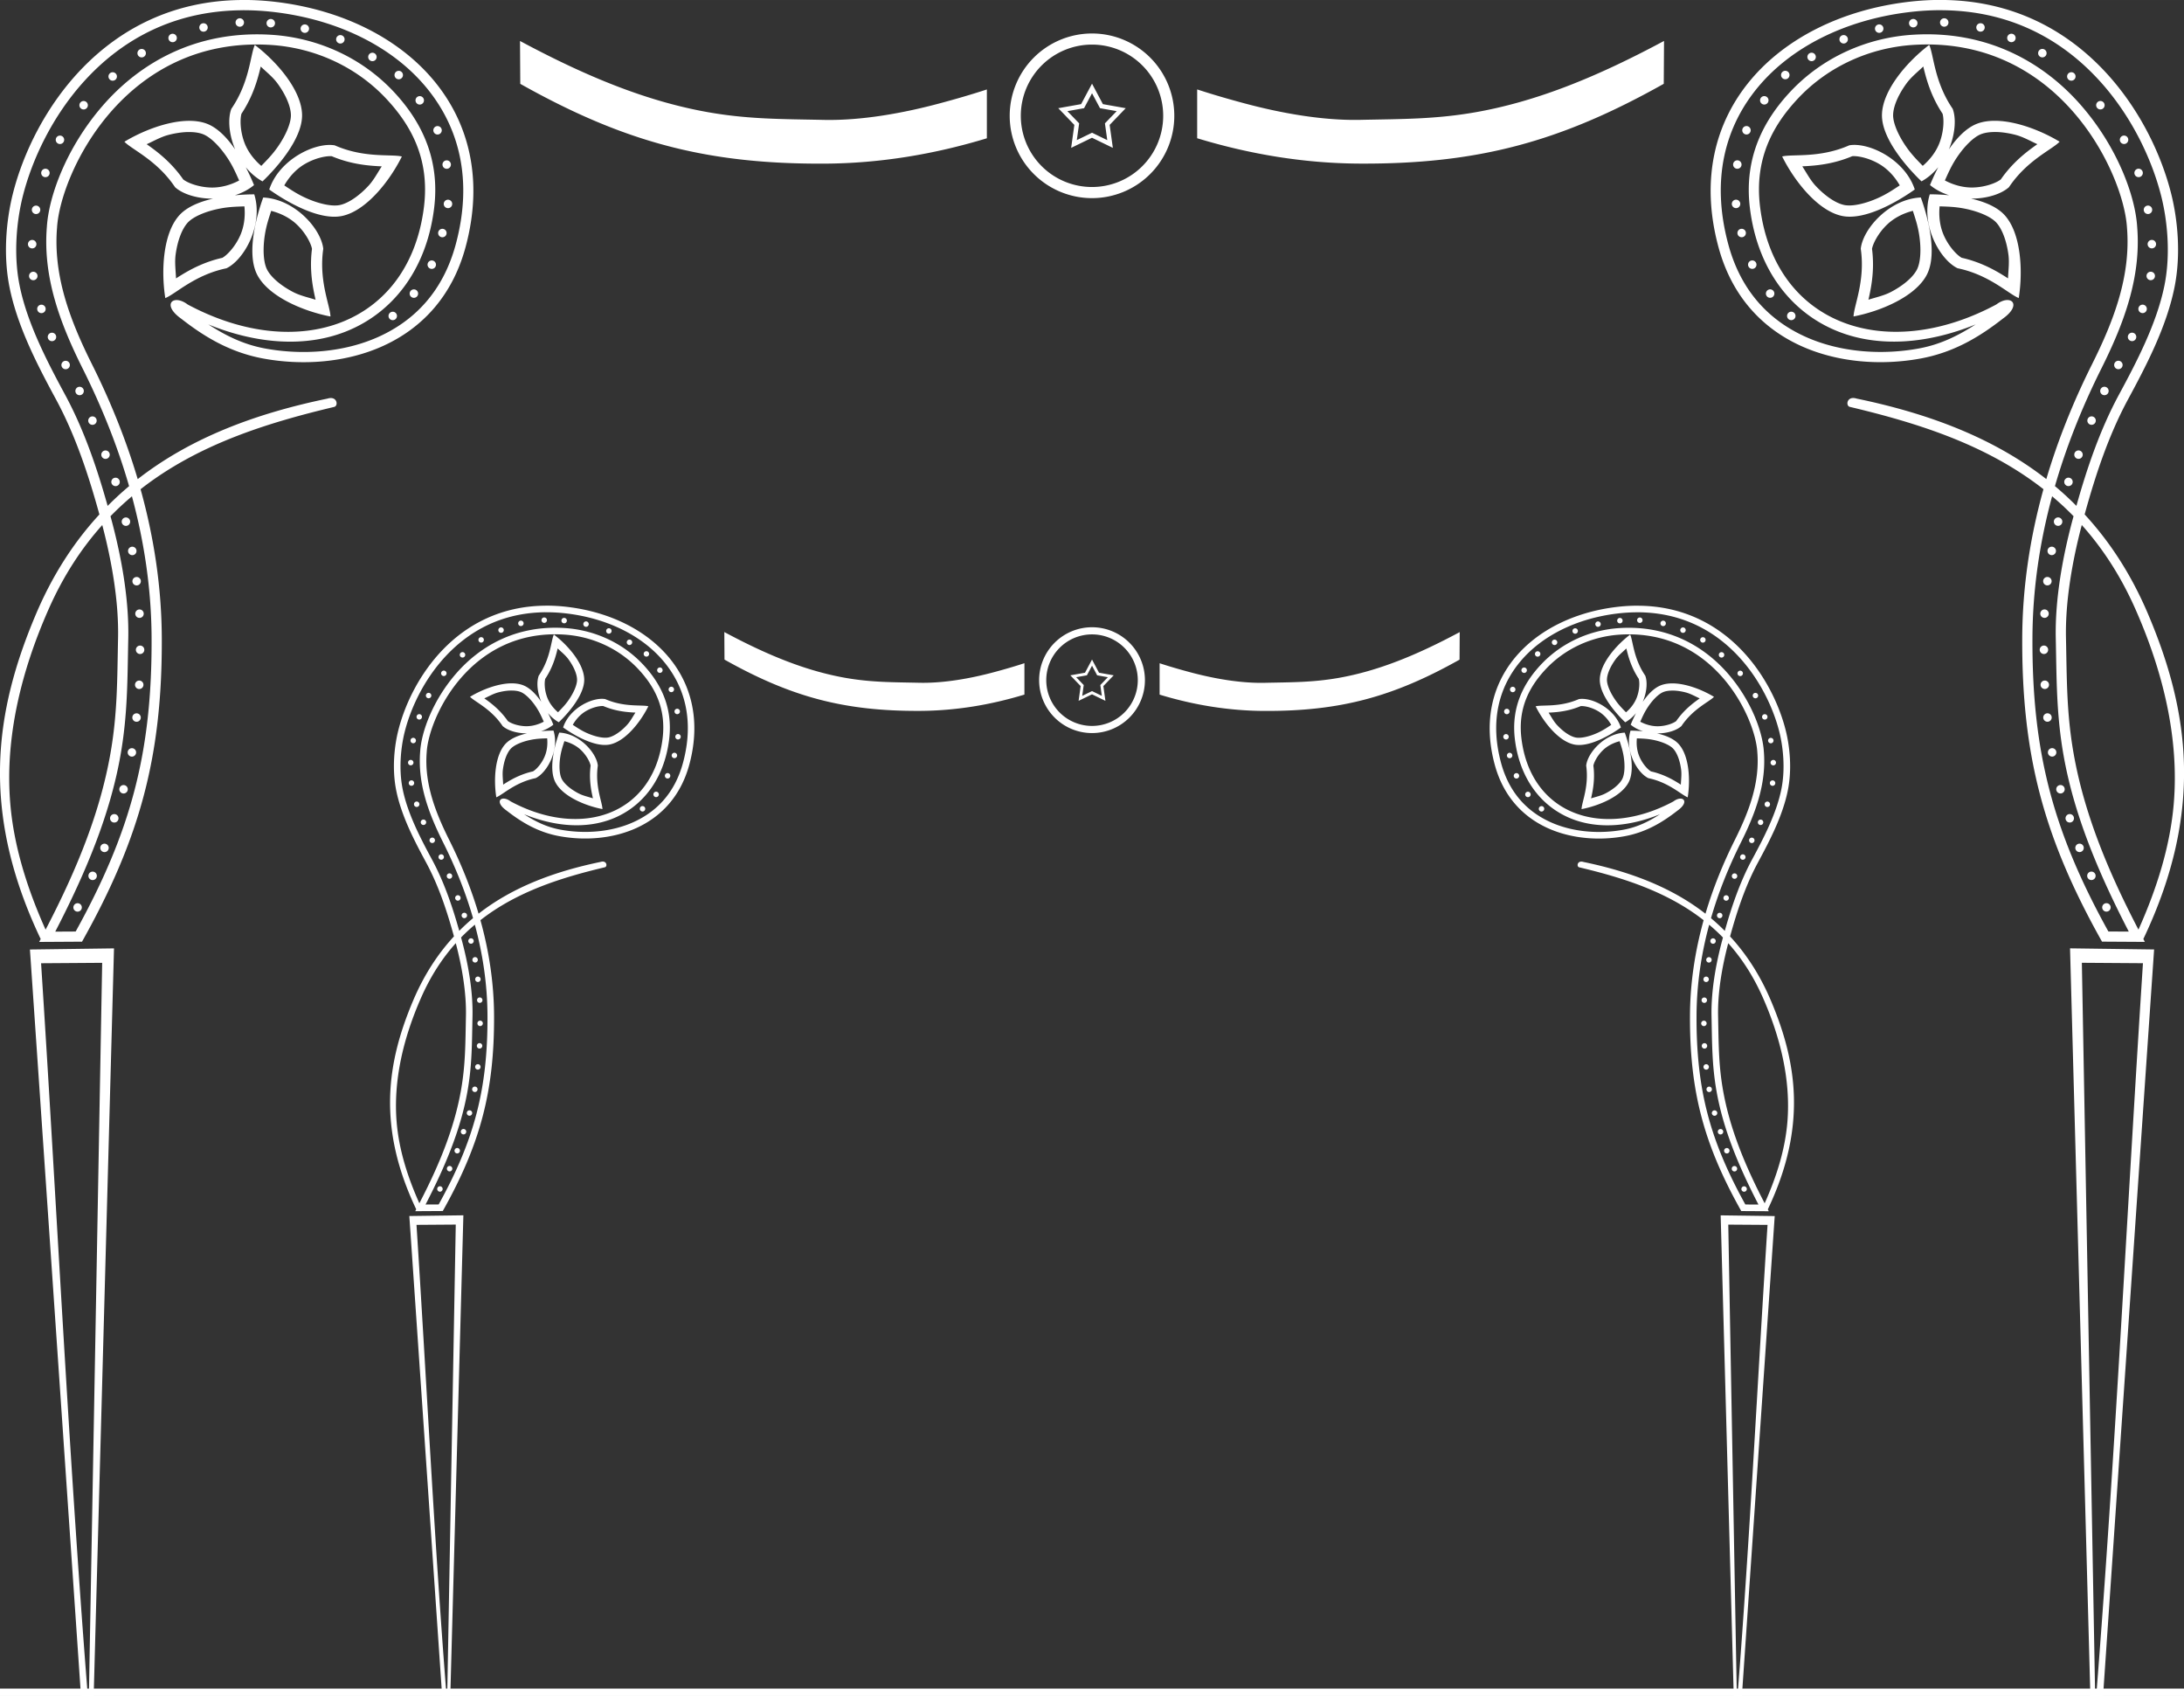 <?xml version="1.0" encoding="UTF-8"?>
<!-- Created with Inkscape (http://www.inkscape.org/) -->
<svg width="591.1" height="458.93" version="1.1" viewBox="0 0 156.39 121.42" xmlns="http://www.w3.org/2000/svg" xmlns:cc="http://creativecommons.org/ns#" xmlns:dc="http://purl.org/dc/elements/1.1/" xmlns:rdf="http://www.w3.org/1999/02/22-rdf-syntax-ns#">
 <rect x="0" y="0" width="156.39" height="121.42" fill="#333333" stroke="none"/>
 <g fill="#fff">
  <path d="m78.197 5.99-0.782 1.465-1.635 0.291 1.151 1.196-0.229 1.644 1.493-0.725 1.493 0.725-0.229-1.644 1.151-1.196-1.635-0.291zm0 0.686 0.571 1.069 1.194 0.212-0.841 0.873 0.167 1.201-1.09-0.53-1.09 0.53 0.167-1.201-0.841-0.873 1.194-0.212zm40.959-3.745-0.019 3.069c-7.434 4.174-13.345 5.751-21.767 5.713-3.961-0.018-7.85-0.663-11.644-1.816v-3.495c1.13 0.37 2.266 0.697 3.385 0.997 2.592 0.695 5.576 1.24 8.302 1.182 2.97-0.063 5.395-0.04 8.283-0.552 4.326-0.767 8.606-2.494 13.459-5.097zm-0.74 1.152-8e-3 1.461c-7.174 3.969-12.852 5.474-21.034 5.437-3.776-0.017-7.491-0.616-11.125-1.692l-5e-3 -1.95c0.856 0.264 1.838 0.541 2.679 0.766 2.635 0.707 5.671 1.266 8.506 1.206 2.957-0.063 5.436-0.038 8.397-0.563 4.088-0.725 8.151-2.368 12.59-4.665zm-30.901 4.342a0.302 0.302 0 0 1 0.307 0.298 0.302 0.302 0 0 1-0.298 0.307 0.302 0.302 0 0 1-0.307-0.298 0.302 0.302 0 0 1 0.298-0.307zm1.548 0.416a0.302 0.302 0 0 1 0.307 0.298 0.302 0.302 0 0 1-0.298 0.307 0.302 0.302 0 0 1-0.307-0.298 0.302 0.302 0 0 1 0.298-0.307zm2.096 0.455a0.302 0.302 0 0 1 0.307 0.298 0.302 0.302 0 0 1-0.298 0.307 0.302 0.302 0 0 1-0.307-0.298 0.302 0.302 0 0 1 0.298-0.307zm2.168 0.312a0.302 0.302 0 0 1 0.307 0.298 0.302 0.302 0 0 1-0.298 0.307 0.302 0.302 0 0 1-0.307-0.298 0.302 0.302 0 0 1 0.298-0.307zm2.324 0.205a0.302 0.302 0 0 1 0.307 0.298 0.302 0.302 0 0 1-0.298 0.307 0.302 0.302 0 0 1-0.307-0.298 0.302 0.302 0 0 1 0.298-0.307zm2.586 0.043a0.302 0.302 0 0 1 0.307 0.298 0.302 0.302 0 0 1-0.298 0.307 0.302 0.302 0 0 1-0.307-0.298 0.302 0.302 0 0 1 0.298-0.307zm2.505-0.062a0.302 0.302 0 0 1 0.307 0.298 0.302 0.302 0 0 1-0.298 0.307 0.302 0.302 0 0 1-0.307-0.298 0.302 0.302 0 0 1 0.298-0.307zm2.345-0.191a0.302 0.302 0 0 1 0.307 0.298 0.302 0.302 0 0 1-0.298 0.307 0.302 0.302 0 0 1-0.307-0.298 0.302 0.302 0 0 1 0.298-0.307zm2.495-0.334a0.302 0.302 0 0 1 0.307 0.298 0.302 0.302 0 0 1-0.298 0.307 0.302 0.302 0 0 1-0.307-0.298 0.302 0.302 0 0 1 0.298-0.307zm2.64-0.597a0.302 0.302 0 0 1 0.307 0.298 0.302 0.302 0 0 1-0.298 0.307 0.302 0.302 0 0 1-0.307-0.298 0.302 0.302 0 0 1 0.298-0.307zm2.08-0.664a0.302 0.302 0 0 1 0.307 0.298 0.302 0.302 0 0 1-0.298 0.307 0.302 0.302 0 0 1-0.307-0.298 0.302 0.302 0 0 1 0.298-0.307zm2.117-0.701a0.302 0.302 0 0 1 0.307 0.298 0.302 0.302 0 0 1-0.298 0.307 0.302 0.302 0 0 1-0.307-0.298 0.302 0.302 0 0 1 0.298-0.307zm2.003-0.849a0.302 0.302 0 0 1 0.307 0.298 0.302 0.302 0 0 1-0.298 0.307 0.302 0.302 0 0 1-0.307-0.298 0.302 0.302 0 0 1 0.298-0.307zm2.26-1.077a0.302 0.302 0 0 1 0.307 0.298 0.302 0.302 0 0 1-0.298 0.307 0.302 0.302 0 0 1-0.307-0.298 0.302 0.302 0 0 1 0.298-0.307zm33.003 116.04-1.456-53.527 6.02 0.081-3.656 53.446zm-0.609-52.493 0.943 51.992 0.124 4e-3c1.353-17.228 2.192-34.729 3.308-51.966zm-9.966-68.93c9.823 0.088 14.929 8.13 16.369 13.9 0.441 1.769 0.714 4.27 0.229 6.677-0.58 2.876-2.071 5.694-3.333 8.03-1.397 2.588-2.335 5.445-3.1 8.224 1.8 1.95 3.341 4.301 4.549 7.152 2.902 6.846 4.043 14.028-0.345 23.244 0.037 0.07 0.071 0.138 0.109 0.208l-3.069-0.018c-4.174-7.434-5.751-13.346-5.713-21.768 0.017-3.606 0.554-7.154 1.52-10.624-4.1-3.21-9.046-4.746-13.851-5.89-0.336-0.061-0.24-0.821 0.471-0.597 5.044 1.045 9.727 2.756 13.585 5.764 0.828-2.796 1.934-5.54 3.274-8.222 1.587-3.175 2.785-6.357 2.501-9.793-0.239-3.87-4.825-13.727-15.296-13.07-3.064 0.192-6.099 1.502-8.319 3.897-1.699 1.833-3.086 4.227-2.658 7.695 1.039 8.414 8.982 11.243 16.918 6.991 1.025-0.776 1.906-0.011 0.467 1.014-1.557 1.216-3.416 2.398-5.872 2.852-5.557 1.025-12.551-0.783-14.494-7.982-2.605-9.652 4.261-16.378 13.458-17.532 0.901-0.113 1.767-0.162 2.6-0.155zm-8e-3 0.732c-0.798-7e-3 -1.631 0.041-2.501 0.15-4.446 0.558-8.288 2.46-10.685 5.321-2.397 2.861-3.407 6.664-2.158 11.292 0.918 3.401 2.972 5.453 5.489 6.6s5.517 1.342 8.166 0.853c1.607-0.296 2.883-0.966 4.058-1.721-3.51 1.428-6.98 1.639-9.835 0.511-3.351-1.323-5.784-4.414-6.33-8.836-0.457-3.699 1.066-6.363 2.846-8.284 2.356-2.542 5.572-3.925 8.813-4.128 5.471-0.343 9.486 2.092 12.084 5.088 2.595 2.992 3.849 6.472 3.987 8.657 0.299 3.638-0.967 6.958-2.575 10.175-1.37 2.74-2.489 5.542-3.313 8.394 0.53 0.443 1.042 0.916 1.537 1.414 0.75-2.672 1.678-5.425 3.045-7.957 1.259-2.332 2.71-5.099 3.26-7.826 0.455-2.258 0.198-4.675-0.222-6.355-0.655-2.625-2.12-5.779-4.468-8.339-2.348-2.561-5.554-4.54-9.797-4.935-0.455-0.042-0.922-0.067-1.401-0.071zm0.116 0.577a0.302 0.302 0 0 1 0.306 0.298 0.302 0.302 0 0 1-0.298 0.307 0.302 0.302 0 0 1-0.306-0.298 0.302 0.302 0 0 1 0.298-0.307zm-2.22 0.05a0.302 0.302 0 0 1 0.307 0.298 0.302 0.302 0 0 1-0.298 0.306 0.302 0.302 0 0 1-0.307-0.298 0.302 0.302 0 0 1 0.298-0.306zm4.817 0.305a0.302 0.302 0 0 1 0.306 0.298 0.302 0.302 0 0 1-0.298 0.306 0.302 0.302 0 0 1-0.306-0.298 0.302 0.302 0 0 1 0.298-0.306zm-7.255 0.084a0.302 0.302 0 0 1 0.307 0.298 0.302 0.302 0 0 1-0.298 0.307 0.302 0.302 0 0 1-0.307-0.298 0.302 0.302 0 0 1 0.298-0.307zm9.467 0.668a0.302 0.302 0 0 1 0.306 0.298 0.302 0.302 0 0 1-0.298 0.307 0.302 0.302 0 0 1-0.306-0.298 0.302 0.302 0 0 1 0.298-0.307zm-12.012 0.096a0.302 0.302 0 0 1 0.307 0.298 0.302 0.302 0 0 1-0.298 0.306 0.302 0.302 0 0 1-0.307-0.298 0.302 0.302 0 0 1 0.298-0.306zm14.228 0.992a0.302 0.302 0 0 1 0.307 0.298 0.302 0.302 0 0 1-0.298 0.307 0.302 0.302 0 0 1-0.307-0.298 0.302 0.302 0 0 1 0.298-0.307zm-16.523 0.271a0.302 0.302 0 0 1 0.306 0.298 0.302 0.302 0 0 1-0.298 0.307 0.302 0.302 0 0 1-0.306-0.298 0.302 0.302 0 0 1 0.298-0.307zm-1.885 1.295a0.302 0.302 0 0 1 0.307 0.298 0.302 0.302 0 0 1-0.298 0.307 0.302 0.302 0 0 1-0.307-0.298 0.302 0.302 0 0 1 0.298-0.307zm20.483 0.102a0.302 0.302 0 0 1 0.307 0.298 0.302 0.302 0 0 1-0.298 0.307 0.302 0.302 0 0 1-0.307-0.298 0.302 0.302 0 0 1 0.298-0.307zm-21.987 1.71a0.302 0.302 0 0 1 0.307 0.298 0.302 0.302 0 0 1-0.298 0.306 0.302 0.302 0 0 1-0.307-0.298 0.302 0.302 0 0 1 0.298-0.306zm24.068 0.349a0.302 0.302 0 0 1 0.307 0.298 0.302 0.302 0 0 1-0.298 0.307 0.302 0.302 0 0 1-0.307-0.298 0.302 0.302 0 0 1 0.298-0.307zm-7.424 1.42c1.493 0.04 3.246 0.733 4.509 1.496-0.554 0.574-2.336 1.323-3.627 3.254-0.549 0.498-1.594 0.825-2.715 0.82 0.937 0.216 1.847 0.576 2.398 1.177 1.189 1.297 1.325 4 1.016 5.942-0.74-0.297-2.106-1.665-4.38-2.134-1.276-0.614-2.664-3.128-1.99-5.293 0.329-1e-3 0.828 0.016 1.388 0.067-0.492-0.157-0.962-0.393-1.371-0.729 0.418-1.042 1.692-3.769 3.393-4.401 0.412-0.153 0.881-0.212 1.379-0.199zm-17.919 0.375a0.302 0.302 0 0 1 0.306 0.298 0.302 0.302 0 0 1-0.298 0.306 0.302 0.302 0 0 1-0.306-0.298 0.302 0.302 0 0 1 0.298-0.306zm17.902 0.428c-0.42-0.011-0.793 0.037-1.083 0.145-0.56 0.208-1.248 0.912-1.788 1.735-0.386 0.59-0.598 1.098-0.82 1.587 0.613 0.322 1.308 0.52 2.008 0.504 0.874-0.02 1.675-0.323 1.999-0.582 0.697-1.004 1.506-1.707 2.198-2.219 0.208-0.154 0.236-0.172 0.417-0.3-0.525-0.239-1.014-0.524-1.562-0.667-0.481-0.125-0.949-0.194-1.37-0.205zm9.136 0.253a0.302 0.302 0 0 1 0.306 0.298 0.302 0.302 0 0 1-0.298 0.306 0.302 0.302 0 0 1-0.306-0.298 0.302 0.302 0 0 1 0.298-0.306zm-27.694 1.772a0.302 0.302 0 0 1 0.307 0.298 0.302 0.302 0 0 1-0.298 0.307 0.302 0.302 0 0 1-0.306-0.298 0.302 0.302 0 0 1 0.298-0.307zm28.735 0.601a0.302 0.302 0 0 1 0.307 0.298 0.302 0.302 0 0 1-0.298 0.306 0.302 0.302 0 0 1-0.307-0.298 0.302 0.302 0 0 1 0.298-0.306zm-28.826 2.217a0.302 0.302 0 0 1 0.307 0.298 0.302 0.302 0 0 1-0.298 0.307 0.302 0.302 0 0 1-0.307-0.298 0.302 0.302 0 0 1 0.298-0.307zm29.497 0.422a0.302 0.302 0 0 1 0.306 0.298 0.302 0.302 0 0 1-0.298 0.307 0.302 0.302 0 0 1-0.306-0.298 0.302 0.302 0 0 1 0.298-0.307zm-14.916 0.056c-0.067 0.689 0.011 1.407 0.289 2.05 0.347 0.802 0.93 1.429 1.292 1.632 1.192 0.267 2.149 0.753 2.883 1.201 0.221 0.135 0.248 0.153 0.434 0.273 0.024-0.577 0.104-1.136 0.029-1.698-0.131-0.986-0.45-1.839-0.868-2.296-0.404-0.44-1.315-0.813-2.281-1.002-0.692-0.136-1.242-0.14-1.779-0.161zm-14.179 1.606a0.302 0.302 0 0 1 0.307 0.298 0.302 0.302 0 0 1-0.298 0.307 0.302 0.302 0 0 1-0.307-0.298 0.302 0.302 0 0 1 0.298-0.307zm29.372 0.797a0.302 0.302 0 0 1 0.307 0.298 0.302 0.302 0 0 1-0.298 0.307 0.302 0.302 0 0 1-0.307-0.298 0.302 0.302 0 0 1 0.298-0.307zm-28.612 1.468a0.302 0.302 0 0 1 0.306 0.298 0.302 0.302 0 0 1-0.298 0.307 0.302 0.302 0 0 1-0.306-0.298 0.302 0.302 0 0 1 0.298-0.307zm28.533 0.809a0.302 0.302 0 0 1 0.307 0.298 0.302 0.302 0 0 1-0.298 0.307 0.302 0.302 0 0 1-0.307-0.298 0.302 0.302 0 0 1 0.298-0.307zm-27.254 1.262a0.302 0.302 0 0 1 0.307 0.298 0.302 0.302 0 0 1-0.298 0.307 0.302 0.302 0 0 1-0.307-0.298 0.302 0.302 0 0 1 0.298-0.307zm26.671 1.096a0.302 0.302 0 0 1 0.307 0.298 0.302 0.302 0 0 1-0.298 0.307 0.302 0.302 0 0 1-0.307-0.298 0.302 0.302 0 0 1 0.298-0.307zm-25.156 0.505a0.302 0.302 0 0 1 0.306 0.298 0.302 0.302 0 0 1-0.298 0.306 0.302 0.302 0 0 1-0.306-0.298 0.302 0.302 0 0 1 0.298-0.307zm24.401 1.501a0.302 0.302 0 0 1 0.307 0.298 0.302 0.302 0 0 1-0.298 0.307 0.302 0.302 0 0 1-0.307-0.298 0.302 0.302 0 0 1 0.298-0.307zm-0.979 2.01a0.302 0.302 0 0 1 0.307 0.298 0.302 0.302 0 0 1-0.298 0.306 0.302 0.302 0 0 1-0.307-0.298 0.302 0.302 0 0 1 0.298-0.306zm-0.999 1.861a0.302 0.302 0 0 1 0.306 0.298 0.302 0.302 0 0 1-0.298 0.306 0.302 0.302 0 0 1-0.306-0.298 0.302 0.302 0 0 1 0.298-0.306zm-0.921 2.121a0.302 0.302 0 0 1 0.307 0.298 0.302 0.302 0 0 1-0.298 0.306 0.302 0.302 0 0 1-0.307-0.298 0.302 0.302 0 0 1 0.298-0.306zm-0.935 2.438a0.302 0.302 0 0 1 0.306 0.298 0.302 0.302 0 0 1-0.298 0.306 0.302 0.302 0 0 1-0.306-0.298 0.302 0.302 0 0 1 0.298-0.306zm-0.719 1.95a0.302 0.302 0 0 1 0.307 0.298 0.302 0.302 0 0 1-0.298 0.306 0.302 0.302 0 0 1-0.307-0.298 0.302 0.302 0 0 1 0.298-0.306zm-1.168 1.331c-0.896 3.314-1.393 6.695-1.408 10.124-0.037 8.183 1.468 13.86 5.437 21.034l1.461 8e-3c-2.297-4.44-3.94-8.503-4.665-12.59-0.525-2.961-0.5-5.439-0.563-8.397-0.06-2.835 0.499-5.871 1.206-8.506 0.022-0.081 0.046-0.164 0.068-0.245-0.495-0.509-1.008-0.982-1.536-1.427zm0.425 1.515a0.302 0.302 0 0 1 0.307 0.298 0.302 0.302 0 0 1-0.298 0.306 0.302 0.302 0 0 1-0.307-0.298 0.302 0.302 0 0 1 0.298-0.306zm1.699 0.544c-0.67 2.546-1.188 5.447-1.131 8.104 0.063 2.97 0.04 5.396 0.552 8.284 0.72 4.061 2.296 8.087 4.638 12.578 1.391-3.109 2.276-6.084 2.525-8.992 0.404-4.713-0.775-9.512-2.751-13.971-1.056-2.383-2.356-4.354-3.832-6.003zm-2.154 1.551a0.302 0.302 0 0 1 0.307 0.298 0.302 0.302 0 0 1-0.298 0.307 0.302 0.302 0 0 1-0.307-0.298 0.302 0.302 0 0 1 0.298-0.307zm-0.312 2.168a0.302 0.302 0 0 1 0.307 0.298 0.302 0.302 0 0 1-0.298 0.306 0.302 0.302 0 0 1-0.307-0.298 0.302 0.302 0 0 1 0.298-0.306zm-0.205 2.324a0.302 0.302 0 0 1 0.307 0.298 0.302 0.302 0 0 1-0.298 0.307 0.302 0.302 0 0 1-0.307-0.298 0.302 0.302 0 0 1 0.298-0.307zm-0.042 2.586a0.302 0.302 0 0 1 0.306 0.298 0.302 0.302 0 0 1-0.298 0.307 0.302 0.302 0 0 1-0.306-0.298 0.302 0.302 0 0 1 0.298-0.307zm0.062 2.505a0.302 0.302 0 0 1 0.306 0.298 0.302 0.302 0 0 1-0.298 0.307 0.302 0.302 0 0 1-0.306-0.298 0.302 0.302 0 0 1 0.298-0.307zm0.191 2.345a0.302 0.302 0 0 1 0.307 0.298 0.302 0.302 0 0 1-0.298 0.307 0.302 0.302 0 0 1-0.307-0.298 0.302 0.302 0 0 1 0.298-0.307zm0.334 2.495a0.302 0.302 0 0 1 0.306 0.298 0.302 0.302 0 0 1-0.298 0.307 0.302 0.302 0 0 1-0.306-0.298 0.302 0.302 0 0 1 0.298-0.307zm0.597 2.641a0.302 0.302 0 0 1 0.307 0.298 0.302 0.302 0 0 1-0.298 0.306 0.302 0.302 0 0 1-0.307-0.298 0.302 0.302 0 0 1 0.298-0.306zm0.664 2.079a0.302 0.302 0 0 1 0.307 0.298 0.302 0.302 0 0 1-0.298 0.307 0.302 0.302 0 0 1-0.307-0.298 0.302 0.302 0 0 1 0.298-0.307zm0.702 2.117a0.302 0.302 0 0 1 0.306 0.298 0.302 0.302 0 0 1-0.298 0.307 0.302 0.302 0 0 1-0.306-0.298 0.302 0.302 0 0 1 0.298-0.307zm0.849 2.002a0.302 0.302 0 0 1 0.306 0.298 0.302 0.302 0 0 1-0.298 0.307 0.302 0.302 0 0 1-0.306-0.298 0.302 0.302 0 0 1 0.298-0.307zm1.076 2.261a0.302 0.302 0 0 1 0.307 0.298 0.302 0.302 0 0 1-0.298 0.306 0.302 0.302 0 0 1-0.307-0.298 0.302 0.302 0 0 1 0.298-0.306zm-13.238-51.678c-0.813-0.774-2.875-2.967-2.832-4.781 0.041-1.759 1.816-3.802 3.384-4.989 0.328 0.727 0.365 2.659 1.68 4.574 0.495 1.327-0.246 4.102-2.232 5.196zm0.128-8.223c-0.417 0.4-0.862 0.747-1.197 1.204-0.588 0.802-0.95 1.638-0.964 2.257-0.014 0.597 0.385 1.498 0.95 2.303 0.405 0.577 0.799 0.962 1.171 1.349 0.526-0.45 0.967-1.022 1.212-1.679 0.319-0.856 0.322-1.757 0.184-2.128l0.09 0.171c-0.726-1.058-1.094-2.116-1.322-2.979-0.066-0.25-0.073-0.282-0.124-0.498zm-0.178 9.377c0.387 1.054 1.266 3.932 0.426 5.54-0.815 1.56-3.31 2.607-5.242 2.978 0.027-0.797 0.849-2.547 0.516-4.845 0.143-1.409 2.034-3.57 4.3-3.673zm-3.751 7.318c0.55-0.174 1.104-0.289 1.606-0.55 0.882-0.459 1.576-1.049 1.863-1.598 0.277-0.529 0.317-1.513 0.166-2.486-0.108-0.697-0.291-1.216-0.454-1.728-0.671 0.171-1.319 0.489-1.829 0.97-0.664 0.626-1.066 1.433-1.106 1.827l-5e-3 -0.194c0.184 1.27 0.046 2.382-0.132 3.257-0.051 0.254-0.06 0.285-0.109 0.501zm3.318-7.891c-0.912 0.654-3.451 2.271-5.225 1.891-1.721-0.369-3.397-2.493-4.271-4.255 0.775-0.187 2.681 0.137 4.807-0.798 1.396-0.239 3.984 1.006 4.689 3.162zm-8.055-1.659c0.315 0.484 0.573 0.987 0.959 1.401 0.678 0.728 1.432 1.238 2.037 1.368 0.584 0.125 1.543-0.099 2.44-0.504 0.643-0.29 1.094-0.605 1.544-0.899-0.344-0.601-0.824-1.141-1.423-1.503-0.781-0.473-1.666-0.644-2.056-0.577l0.185-0.057c-1.175 0.517-2.283 0.681-3.173 0.743-0.258 0.018-0.291 0.019-0.512 0.029zm-50.86-9.508a5.893 5.893 0 0 0-5.893 5.894 5.893 5.893 0 0 0 5.893 5.893 5.893 5.893 0 0 0 5.893-5.893 5.893 5.893 0 0 0-5.893-5.894zm0 0.795a5.098 5.098 0 0 1 5.098 5.098 5.098 5.098 0 0 1-5.098 5.098 5.098 5.098 0 0 1-5.098-5.098 5.098 5.098 0 0 1 5.098-5.098zm-40.959-0.259 0.019 3.069c7.434 4.174 13.345 5.751 21.767 5.713 3.961-0.018 7.85-0.663 11.644-1.816v-3.495c-1.13 0.37-2.266 0.697-3.385 0.997-2.592 0.695-5.576 1.24-8.302 1.182-2.97-0.063-5.395-0.04-8.283-0.552-4.326-0.767-8.606-2.494-13.459-5.097zm0.74 1.152 0.008 1.461c7.174 3.969 12.852 5.474 21.034 5.437 3.776-0.017 7.491-0.616 11.125-1.692l0.005-1.95c-0.856 0.264-1.838 0.541-2.679 0.766-2.635 0.707-5.671 1.266-8.506 1.206-2.957-0.063-5.436-0.038-8.397-0.563-4.088-0.725-8.151-2.368-12.59-4.665zm30.901 4.342a0.302 0.302 0 0 0-0.307 0.298 0.302 0.302 0 0 0 0.298 0.307 0.302 0.302 0 0 0 0.307-0.298 0.302 0.302 0 0 0-0.298-0.307zm-1.548 0.416a0.302 0.302 0 0 0-0.307 0.298 0.302 0.302 0 0 0 0.298 0.307 0.302 0.302 0 0 0 0.307-0.298 0.302 0.302 0 0 0-0.298-0.307zm-2.096 0.455a0.302 0.302 0 0 0-0.307 0.298 0.302 0.302 0 0 0 0.298 0.307 0.302 0.302 0 0 0 0.307-0.298 0.302 0.302 0 0 0-0.298-0.307zm-2.168 0.312a0.302 0.302 0 0 0-0.307 0.298 0.302 0.302 0 0 0 0.298 0.307 0.302 0.302 0 0 0 0.307-0.298 0.302 0.302 0 0 0-0.298-0.307zm-2.324 0.205a0.302 0.302 0 0 0-0.307 0.298 0.302 0.302 0 0 0 0.298 0.307 0.302 0.302 0 0 0 0.307-0.298 0.302 0.302 0 0 0-0.298-0.307zm-2.586 0.043a0.302 0.302 0 0 0-0.307 0.298 0.302 0.302 0 0 0 0.298 0.307 0.302 0.302 0 0 0 0.307-0.298 0.302 0.302 0 0 0-0.298-0.307zm-2.505-0.062a0.302 0.302 0 0 0-0.307 0.298 0.302 0.302 0 0 0 0.298 0.307 0.302 0.302 0 0 0 0.307-0.298 0.302 0.302 0 0 0-0.298-0.307zm-2.345-0.191a0.302 0.302 0 0 0-0.307 0.298 0.302 0.302 0 0 0 0.298 0.307 0.302 0.302 0 0 0 0.307-0.298 0.302 0.302 0 0 0-0.298-0.307zm-2.495-0.334a0.302 0.302 0 0 0-0.307 0.298 0.302 0.302 0 0 0 0.298 0.307 0.302 0.302 0 0 0 0.307-0.298 0.302 0.302 0 0 0-0.298-0.307zm-2.64-0.597a0.302 0.302 0 0 0-0.307 0.298 0.302 0.302 0 0 0 0.298 0.307 0.302 0.302 0 0 0 0.307-0.298 0.302 0.302 0 0 0-0.298-0.307zm-2.08-0.664a0.302 0.302 0 0 0-0.307 0.298 0.302 0.302 0 0 0 0.298 0.307 0.302 0.302 0 0 0 0.307-0.298 0.302 0.302 0 0 0-0.298-0.307zm-2.117-0.701a0.302 0.302 0 0 0-0.307 0.298 0.302 0.302 0 0 0 0.298 0.307 0.302 0.302 0 0 0 0.307-0.298 0.302 0.302 0 0 0-0.298-0.307zm-2.003-0.849a0.302 0.302 0 0 0-0.307 0.298 0.302 0.302 0 0 0 0.298 0.307 0.302 0.302 0 0 0 0.307-0.298 0.302 0.302 0 0 0-0.298-0.307zm-2.26-1.077a0.302 0.302 0 0 0-0.307 0.298 0.302 0.302 0 0 0 0.298 0.307 0.302 0.302 0 0 0 0.307-0.298 0.302 0.302 0 0 0-0.298-0.307zm-33.003 116.04 1.456-53.527-6.02 0.081 3.656 53.446zm0.609-52.493-0.943 51.992-0.124 4e-3c-1.353-17.228-2.192-34.729-3.308-51.966zm9.966-68.93c-9.823 0.088-14.929 8.13-16.369 13.9-0.441 1.769-0.714 4.27-0.229 6.677 0.58 2.876 2.071 5.694 3.333 8.03 1.397 2.588 2.335 5.445 3.1 8.224-1.8 1.95-3.341 4.301-4.549 7.152-2.902 6.846-4.043 14.028 0.345 23.244-0.037 0.07-0.071 0.138-0.109 0.208l3.068-0.018c4.174-7.434 5.751-13.346 5.713-21.768-0.017-3.606-0.554-7.154-1.52-10.624 4.1-3.21 9.046-4.746 13.851-5.89 0.336-0.061 0.24-0.821-0.471-0.597-5.044 1.045-9.727 2.756-13.585 5.764-0.828-2.796-1.934-5.54-3.274-8.222-1.587-3.175-2.785-6.357-2.501-9.793 0.239-3.87 4.825-13.727 15.296-13.07 3.064 0.192 6.099 1.502 8.319 3.897 1.699 1.833 3.086 4.227 2.658 7.695-1.039 8.414-8.982 11.243-16.918 6.991-1.025-0.776-1.906-0.011-0.467 1.014 1.557 1.216 3.416 2.398 5.872 2.852 5.557 1.025 12.551-0.783 14.494-7.982 2.605-9.652-4.261-16.378-13.458-17.532-0.901-0.113-1.767-0.162-2.6-0.155zm0.008 0.732c0.798-7e-3 1.631 0.041 2.501 0.15 4.447 0.558 8.288 2.46 10.685 5.321 2.397 2.861 3.407 6.664 2.158 11.292-0.918 3.401-2.972 5.453-5.489 6.6s-5.517 1.342-8.166 0.853c-1.607-0.296-2.883-0.966-4.058-1.721 3.51 1.428 6.98 1.639 9.835 0.511 3.351-1.323 5.784-4.414 6.33-8.836 0.457-3.699-1.066-6.363-2.846-8.284-2.356-2.542-5.572-3.925-8.813-4.128-5.471-0.343-9.486 2.092-12.084 5.088-2.595 2.992-3.849 6.472-3.987 8.657-0.299 3.638 0.967 6.958 2.575 10.175 1.37 2.74 2.489 5.542 3.313 8.394-0.53 0.443-1.042 0.916-1.537 1.414-0.75-2.672-1.678-5.425-3.045-7.957-1.259-2.332-2.71-5.099-3.26-7.826-0.455-2.258-0.198-4.675 0.222-6.355 0.655-2.625 2.12-5.779 4.468-8.339 2.348-2.561 5.554-4.54 9.797-4.935 0.455-0.042 0.922-0.067 1.401-0.071zm-0.116 0.577a0.302 0.302 0 0 0-0.306 0.298 0.302 0.302 0 0 0 0.298 0.307 0.302 0.302 0 0 0 0.306-0.298 0.302 0.302 0 0 0-0.298-0.307zm2.22 0.05a0.302 0.302 0 0 0-0.307 0.298 0.302 0.302 0 0 0 0.298 0.306 0.302 0.302 0 0 0 0.307-0.298 0.302 0.302 0 0 0-0.298-0.306zm-4.817 0.305a0.302 0.302 0 0 0-0.306 0.298 0.302 0.302 0 0 0 0.298 0.306 0.302 0.302 0 0 0 0.306-0.298 0.302 0.302 0 0 0-0.298-0.306zm7.255 0.084a0.302 0.302 0 0 0-0.307 0.298 0.302 0.302 0 0 0 0.298 0.307 0.302 0.302 0 0 0 0.307-0.298 0.302 0.302 0 0 0-0.298-0.307zm-9.467 0.668a0.302 0.302 0 0 0-0.306 0.298 0.302 0.302 0 0 0 0.298 0.307 0.302 0.302 0 0 0 0.306-0.298 0.302 0.302 0 0 0-0.298-0.307zm12.012 0.096a0.302 0.302 0 0 0-0.307 0.298 0.302 0.302 0 0 0 0.298 0.306 0.302 0.302 0 0 0 0.307-0.298 0.302 0.302 0 0 0-0.298-0.306zm-14.228 0.992a0.302 0.302 0 0 0-0.307 0.298 0.302 0.302 0 0 0 0.298 0.307 0.302 0.302 0 0 0 0.307-0.298 0.302 0.302 0 0 0-0.298-0.307zm16.523 0.271a0.302 0.302 0 0 0-0.306 0.298 0.302 0.302 0 0 0 0.298 0.307 0.302 0.302 0 0 0 0.306-0.298 0.302 0.302 0 0 0-0.298-0.307zm1.885 1.295a0.302 0.302 0 0 0-0.307 0.298 0.302 0.302 0 0 0 0.298 0.307 0.302 0.302 0 0 0 0.307-0.298 0.302 0.302 0 0 0-0.298-0.307zm-20.483 0.102a0.302 0.302 0 0 0-0.307 0.298 0.302 0.302 0 0 0 0.298 0.307 0.302 0.302 0 0 0 0.307-0.298 0.302 0.302 0 0 0-0.298-0.307zm21.987 1.71a0.302 0.302 0 0 0-0.307 0.298 0.302 0.302 0 0 0 0.298 0.306 0.302 0.302 0 0 0 0.307-0.298 0.302 0.302 0 0 0-0.298-0.306zm-24.068 0.349a0.302 0.302 0 0 0-0.307 0.298 0.302 0.302 0 0 0 0.298 0.307 0.302 0.302 0 0 0 0.307-0.298 0.302 0.302 0 0 0-0.298-0.307zm7.424 1.42c-1.493 0.04-3.246 0.733-4.509 1.496 0.554 0.574 2.336 1.323 3.627 3.254 0.549 0.498 1.594 0.825 2.715 0.82-0.937 0.216-1.847 0.576-2.398 1.177-1.189 1.297-1.325 4-1.016 5.942 0.74-0.297 2.106-1.665 4.38-2.134 1.276-0.614 2.664-3.128 1.99-5.293-0.329-2e-3 -0.828 0.016-1.388 0.067 0.492-0.157 0.962-0.393 1.371-0.729-0.418-1.042-1.692-3.769-3.393-4.401-0.412-0.153-0.881-0.212-1.379-0.199zm17.919 0.375a0.302 0.302 0 0 0-0.306 0.298 0.302 0.302 0 0 0 0.298 0.306 0.302 0.302 0 0 0 0.306-0.298 0.302 0.302 0 0 0-0.298-0.306zm-17.902 0.428c0.42-0.011 0.793 0.037 1.083 0.145 0.56 0.208 1.248 0.912 1.788 1.735 0.386 0.59 0.598 1.098 0.82 1.587-0.613 0.322-1.308 0.52-2.008 0.504-0.874-0.02-1.675-0.323-1.999-0.582-0.697-1.004-1.506-1.707-2.198-2.219-0.208-0.154-0.236-0.172-0.417-0.3 0.525-0.239 1.014-0.524 1.562-0.667 0.481-0.125 0.949-0.194 1.37-0.205zm-9.136 0.253a0.302 0.302 0 0 0-0.306 0.298 0.302 0.302 0 0 0 0.298 0.306 0.302 0.302 0 0 0 0.306-0.298 0.302 0.302 0 0 0-0.298-0.306zm27.694 1.772a0.302 0.302 0 0 0-0.307 0.298 0.302 0.302 0 0 0 0.298 0.307 0.302 0.302 0 0 0 0.306-0.298 0.302 0.302 0 0 0-0.298-0.307zm-28.735 0.601a0.302 0.302 0 0 0-0.307 0.298 0.302 0.302 0 0 0 0.298 0.306 0.302 0.302 0 0 0 0.307-0.298 0.302 0.302 0 0 0-0.298-0.306zm28.826 2.217a0.302 0.302 0 0 0-0.307 0.298 0.302 0.302 0 0 0 0.298 0.307 0.302 0.302 0 0 0 0.307-0.298 0.302 0.302 0 0 0-0.298-0.307zm-29.497 0.422a0.302 0.302 0 0 0-0.306 0.298 0.302 0.302 0 0 0 0.298 0.307 0.302 0.302 0 0 0 0.306-0.298 0.302 0.302 0 0 0-0.298-0.307zm14.916 0.056c0.067 0.689-0.011 1.407-0.289 2.05-0.347 0.802-0.93 1.429-1.292 1.632-1.192 0.267-2.149 0.753-2.883 1.201-0.221 0.135-0.248 0.153-0.434 0.273-0.023-0.577-0.104-1.136-0.029-1.698 0.131-0.986 0.45-1.839 0.868-2.296 0.404-0.44 1.315-0.813 2.281-1.002 0.692-0.136 1.242-0.14 1.779-0.161zm14.179 1.606a0.302 0.302 0 0 0-0.307 0.298 0.302 0.302 0 0 0 0.298 0.307 0.302 0.302 0 0 0 0.307-0.298 0.302 0.302 0 0 0-0.298-0.307zm-29.372 0.797a0.302 0.302 0 0 0-0.307 0.298 0.302 0.302 0 0 0 0.298 0.307 0.302 0.302 0 0 0 0.307-0.298 0.302 0.302 0 0 0-0.298-0.307zm28.612 1.468a0.302 0.302 0 0 0-0.306 0.298 0.302 0.302 0 0 0 0.298 0.307 0.302 0.302 0 0 0 0.306-0.298 0.302 0.302 0 0 0-0.298-0.307zm-28.533 0.809a0.302 0.302 0 0 0-0.307 0.298 0.302 0.302 0 0 0 0.298 0.307 0.302 0.302 0 0 0 0.307-0.298 0.302 0.302 0 0 0-0.298-0.307zm27.254 1.262a0.302 0.302 0 0 0-0.307 0.298 0.302 0.302 0 0 0 0.298 0.307 0.302 0.302 0 0 0 0.307-0.298 0.302 0.302 0 0 0-0.298-0.307zm-26.671 1.096a0.302 0.302 0 0 0-0.307 0.298 0.302 0.302 0 0 0 0.298 0.307 0.302 0.302 0 0 0 0.307-0.298 0.302 0.302 0 0 0-0.298-0.307zm25.156 0.505a0.302 0.302 0 0 0-0.306 0.298 0.302 0.302 0 0 0 0.298 0.306 0.302 0.302 0 0 0 0.306-0.298 0.302 0.302 0 0 0-0.298-0.307zm-24.401 1.501a0.302 0.302 0 0 0-0.307 0.298 0.302 0.302 0 0 0 0.298 0.307 0.302 0.302 0 0 0 0.307-0.298 0.302 0.302 0 0 0-0.298-0.307zm0.979 2.01a0.302 0.302 0 0 0-0.307 0.298 0.302 0.302 0 0 0 0.298 0.306 0.302 0.302 0 0 0 0.307-0.298 0.302 0.302 0 0 0-0.298-0.306zm0.999 1.861a0.302 0.302 0 0 0-0.306 0.298 0.302 0.302 0 0 0 0.298 0.306 0.302 0.302 0 0 0 0.306-0.298 0.302 0.302 0 0 0-0.298-0.306zm0.921 2.121a0.302 0.302 0 0 0-0.307 0.298 0.302 0.302 0 0 0 0.298 0.306 0.302 0.302 0 0 0 0.307-0.298 0.302 0.302 0 0 0-0.298-0.306zm0.935 2.438a0.302 0.302 0 0 0-0.306 0.298 0.302 0.302 0 0 0 0.298 0.306 0.302 0.302 0 0 0 0.306-0.298 0.302 0.302 0 0 0-0.298-0.306zm0.719 1.95a0.302 0.302 0 0 0-0.307 0.298 0.302 0.302 0 0 0 0.298 0.306 0.302 0.302 0 0 0 0.307-0.298 0.302 0.302 0 0 0-0.298-0.306zm1.168 1.331c0.896 3.314 1.393 6.695 1.408 10.124 0.038 8.183-1.468 13.86-5.437 21.034l-1.461 8e-3c2.297-4.44 3.94-8.503 4.665-12.59 0.525-2.961 0.5-5.439 0.563-8.397 0.06-2.835-0.499-5.871-1.206-8.507-0.022-0.081-0.046-0.164-0.068-0.245 0.495-0.509 1.008-0.982 1.536-1.427zm-0.425 1.515a0.302 0.302 0 0 0-0.307 0.298 0.302 0.302 0 0 0 0.298 0.306 0.302 0.302 0 0 0 0.307-0.298 0.302 0.302 0 0 0-0.298-0.306zm-1.699 0.544c0.67 2.546 1.188 5.447 1.131 8.104-0.063 2.97-0.04 5.396-0.552 8.284-0.72 4.061-2.296 8.087-4.638 12.578-1.391-3.109-2.276-6.084-2.525-8.992-0.404-4.713 0.775-9.512 2.751-13.971 1.056-2.383 2.356-4.354 3.832-6.003zm2.154 1.551a0.302 0.302 0 0 0-0.307 0.298 0.302 0.302 0 0 0 0.298 0.307 0.302 0.302 0 0 0 0.307-0.298 0.302 0.302 0 0 0-0.298-0.307zm0.312 2.168a0.302 0.302 0 0 0-0.307 0.298 0.302 0.302 0 0 0 0.298 0.306 0.302 0.302 0 0 0 0.307-0.298 0.302 0.302 0 0 0-0.298-0.306zm0.205 2.324a0.302 0.302 0 0 0-0.307 0.298 0.302 0.302 0 0 0 0.298 0.307 0.302 0.302 0 0 0 0.307-0.298 0.302 0.302 0 0 0-0.298-0.307zm0.042 2.586a0.302 0.302 0 0 0-0.306 0.298 0.302 0.302 0 0 0 0.298 0.307 0.302 0.302 0 0 0 0.306-0.298 0.302 0.302 0 0 0-0.298-0.307zm-0.062 2.505a0.302 0.302 0 0 0-0.306 0.298 0.302 0.302 0 0 0 0.298 0.307 0.302 0.302 0 0 0 0.306-0.298 0.302 0.302 0 0 0-0.298-0.307zm-0.191 2.345a0.302 0.302 0 0 0-0.307 0.298 0.302 0.302 0 0 0 0.298 0.307 0.302 0.302 0 0 0 0.307-0.298 0.302 0.302 0 0 0-0.298-0.307zm-0.334 2.495a0.302 0.302 0 0 0-0.306 0.298 0.302 0.302 0 0 0 0.298 0.307 0.302 0.302 0 0 0 0.306-0.298 0.302 0.302 0 0 0-0.298-0.307zm-0.597 2.641a0.302 0.302 0 0 0-0.307 0.298 0.302 0.302 0 0 0 0.298 0.306 0.302 0.302 0 0 0 0.307-0.298 0.302 0.302 0 0 0-0.298-0.306zm-0.664 2.079a0.302 0.302 0 0 0-0.307 0.298 0.302 0.302 0 0 0 0.298 0.307 0.302 0.302 0 0 0 0.307-0.298 0.302 0.302 0 0 0-0.298-0.307zm-0.702 2.117a0.302 0.302 0 0 0-0.306 0.298 0.302 0.302 0 0 0 0.298 0.307 0.302 0.302 0 0 0 0.306-0.298 0.302 0.302 0 0 0-0.298-0.307zm-0.849 2.002a0.302 0.302 0 0 0-0.306 0.298 0.302 0.302 0 0 0 0.298 0.307 0.302 0.302 0 0 0 0.306-0.298 0.302 0.302 0 0 0-0.298-0.307zm-1.076 2.261a0.302 0.302 0 0 0-0.307 0.298 0.302 0.302 0 0 0 0.298 0.306 0.302 0.302 0 0 0 0.307-0.298 0.302 0.302 0 0 0-0.298-0.306zm13.237-51.678c0.813-0.774 2.875-2.967 2.832-4.781-0.041-1.759-1.816-3.802-3.384-4.989-0.328 0.727-0.365 2.659-1.68 4.574-0.495 1.327 0.246 4.102 2.232 5.196zm-0.128-8.223c0.417 0.4 0.862 0.747 1.197 1.204 0.588 0.802 0.95 1.638 0.964 2.257 0.014 0.597-0.385 1.498-0.95 2.303-0.405 0.577-0.799 0.962-1.171 1.349-0.526-0.45-0.967-1.022-1.212-1.679-0.319-0.856-0.322-1.757-0.184-2.128l-0.09 0.171c0.726-1.058 1.094-2.116 1.322-2.979 0.066-0.25 0.073-0.282 0.124-0.498zm0.178 9.377c-0.387 1.054-1.266 3.932-0.426 5.54 0.815 1.56 3.31 2.607 5.242 2.978-0.027-0.797-0.849-2.547-0.516-4.845-0.143-1.409-2.034-3.57-4.3-3.673zm3.751 7.318c-0.55-0.174-1.104-0.289-1.606-0.55-0.882-0.459-1.576-1.049-1.863-1.598-0.277-0.529-0.317-1.513-0.166-2.486 0.108-0.697 0.291-1.216 0.454-1.728 0.671 0.171 1.319 0.489 1.829 0.97 0.664 0.626 1.066 1.433 1.105 1.827l0.005-0.194c-0.184 1.27-0.046 2.382 0.132 3.257 0.052 0.254 0.06 0.285 0.109 0.501zm-3.318-7.891c0.912 0.654 3.451 2.271 5.225 1.891 1.721-0.369 3.397-2.493 4.271-4.255-0.775-0.187-2.681 0.137-4.807-0.798-1.396-0.239-3.984 1.006-4.689 3.162zm8.055-1.659c-0.315 0.484-0.573 0.987-0.959 1.401-0.678 0.728-1.432 1.238-2.037 1.368-0.584 0.125-1.543-0.099-2.44-0.504-0.643-0.29-1.094-0.605-1.544-0.899 0.344-0.601 0.824-1.141 1.423-1.503 0.781-0.473 1.666-0.644 2.056-0.577l-0.185-0.057c1.175 0.517 2.283 0.681 3.173 0.743 0.258 0.018 0.291 0.019 0.512 0.029z"/>
  <path d="m78.197 47.219-0.503 0.942-1.051 0.187 0.74 0.769-0.147 1.057 0.96-0.466 0.96 0.466-0.147-1.057 0.74-0.769-1.051-0.187zm0 0.441 0.367 0.687 0.767 0.136-0.54 0.561 0.107 0.772-0.701-0.34-0.701 0.34 0.107-0.772-0.54-0.561 0.767-0.136zm26.329-2.407-0.012 1.972c-4.779 2.683-8.578 3.697-13.992 3.672-2.546-0.012-5.046-0.426-7.485-1.167v-2.247c0.726 0.238 1.456 0.448 2.176 0.641 1.666 0.447 3.584 0.797 5.337 0.76 1.909-0.041 3.468-0.026 5.324-0.355 2.781-0.493 5.532-1.603 8.652-3.276zm-0.476 0.74-5e-3 0.939c-4.611 2.551-8.261 3.519-13.521 3.495-2.427-0.011-4.815-0.396-7.151-1.088l-0.003-1.254c0.55 0.17 1.181 0.347 1.722 0.493 1.694 0.454 3.645 0.814 5.468 0.775 1.901-0.04 3.494-0.024 5.398-0.362 2.628-0.466 5.239-1.522 8.093-2.999zm-19.863 2.791a0.194 0.194 0 0 1 0.197 0.192 0.194 0.194 0 0 1-0.192 0.197 0.194 0.194 0 0 1-0.197-0.192 0.194 0.194 0 0 1 0.192-0.197zm0.995 0.267a0.194 0.194 0 0 1 0.197 0.192 0.194 0.194 0 0 1-0.192 0.197 0.194 0.194 0 0 1-0.197-0.192 0.194 0.194 0 0 1 0.192-0.197zm1.347 0.293a0.194 0.194 0 0 1 0.197 0.192 0.194 0.194 0 0 1-0.192 0.197 0.194 0.194 0 0 1-0.197-0.192 0.194 0.194 0 0 1 0.192-0.197zm1.393 0.201a0.194 0.194 0 0 1 0.197 0.192 0.194 0.194 0 0 1-0.192 0.197 0.194 0.194 0 0 1-0.197-0.192 0.194 0.194 0 0 1 0.192-0.197zm1.494 0.131a0.194 0.194 0 0 1 0.197 0.192 0.194 0.194 0 0 1-0.192 0.197 0.194 0.194 0 0 1-0.197-0.192 0.194 0.194 0 0 1 0.192-0.197zm1.662 0.027a0.194 0.194 0 0 1 0.197 0.192 0.194 0.194 0 0 1-0.192 0.197 0.194 0.194 0 0 1-0.197-0.192 0.194 0.194 0 0 1 0.192-0.197zm1.61-0.04a0.194 0.194 0 0 1 0.197 0.192 0.194 0.194 0 0 1-0.192 0.197 0.194 0.194 0 0 1-0.197-0.192 0.194 0.194 0 0 1 0.192-0.197zm1.507-0.123a0.194 0.194 0 0 1 0.197 0.192 0.194 0.194 0 0 1-0.192 0.197 0.194 0.194 0 0 1-0.197-0.192 0.194 0.194 0 0 1 0.192-0.197zm1.604-0.215a0.194 0.194 0 0 1 0.197 0.192 0.194 0.194 0 0 1-0.192 0.197 0.194 0.194 0 0 1-0.197-0.192 0.194 0.194 0 0 1 0.192-0.197zm1.697-0.384a0.194 0.194 0 0 1 0.197 0.192 0.194 0.194 0 0 1-0.192 0.197 0.194 0.194 0 0 1-0.197-0.192 0.194 0.194 0 0 1 0.192-0.197zm1.337-0.427a0.194 0.194 0 0 1 0.197 0.192 0.194 0.194 0 0 1-0.192 0.197 0.194 0.194 0 0 1-0.197-0.192 0.194 0.194 0 0 1 0.192-0.197zm1.361-0.451a0.194 0.194 0 0 1 0.197 0.192 0.194 0.194 0 0 1-0.192 0.197 0.194 0.194 0 0 1-0.197-0.192 0.194 0.194 0 0 1 0.192-0.197zm1.287-0.546a0.194 0.194 0 0 1 0.197 0.192 0.194 0.194 0 0 1-0.192 0.197 0.194 0.194 0 0 1-0.197-0.192 0.194 0.194 0 0 1 0.192-0.197zm1.453-0.692a0.194 0.194 0 0 1 0.197 0.192 0.194 0.194 0 0 1-0.192 0.197 0.194 0.194 0 0 1-0.197-0.192 0.194 0.194 0 0 1 0.192-0.197zm21.214 74.591-0.936-34.407 3.87 0.052-2.35 34.355zm-0.391-33.743 0.606 33.421 0.079 2e-3c0.87-11.074 1.409-22.324 2.127-33.404zm-6.406-44.308c6.315 0.056 9.596 5.226 10.522 8.935 0.284 1.137 0.459 2.745 0.147 4.292-0.373 1.848-1.332 3.66-2.142 5.162-0.898 1.664-1.501 3.5-1.992 5.287 1.157 1.254 2.147 2.765 2.924 4.598 1.865 4.401 2.599 9.017-0.222 14.941 0.024 0.045 0.045 0.089 0.07 0.134l-1.972-0.012c-2.683-4.779-3.697-8.579-3.672-13.993 0.011-2.318 0.356-4.599 0.977-6.829-2.635-2.063-5.814-3.051-8.903-3.786-0.216-0.039-0.154-0.528 0.303-0.384 3.242 0.672 6.253 1.772 8.732 3.705 0.533-1.797 1.243-3.561 2.105-5.285 1.02-2.041 1.79-4.087 1.608-6.295-0.154-2.488-3.101-8.824-9.832-8.401-1.969 0.123-3.921 0.965-5.348 2.505-1.092 1.179-1.984 2.717-1.708 4.946 0.668 5.409 5.774 7.227 10.875 4.494 0.659-0.499 1.225-0.007 0.3 0.652-1.001 0.781-2.196 1.542-3.775 1.833-3.572 0.659-8.068-0.503-9.317-5.131-1.675-6.204 2.739-10.528 8.651-11.27 0.579-0.073 1.136-0.104 1.671-0.1zm-5e-3 0.471c-0.513-0.004-1.048 0.026-1.607 0.096-2.858 0.359-5.327 1.582-6.868 3.42-1.541 1.839-2.19 4.284-1.387 7.258 0.59 2.186 1.91 3.505 3.528 4.242 1.618 0.737 3.547 0.862 5.249 0.548 1.033-0.19 1.853-0.621 2.608-1.107-2.256 0.918-4.487 1.053-6.322 0.329-2.154-0.85-3.718-2.837-4.069-5.68-0.294-2.378 0.685-4.09 1.83-5.325 1.515-1.634 3.582-2.523 5.665-2.653 3.517-0.22 6.097 1.345 7.768 3.27 1.668 1.923 2.474 4.16 2.563 5.565 0.192 2.339-0.622 4.473-1.655 6.54-0.881 1.762-1.6 3.562-2.13 5.396 0.341 0.285 0.67 0.589 0.988 0.909 0.482-1.718 1.079-3.487 1.957-5.115 0.809-1.499 1.742-3.278 2.095-5.031 0.293-1.452 0.127-3.005-0.142-4.085-0.421-1.687-1.363-3.714-2.872-5.361-1.51-1.646-3.57-2.918-6.298-3.172-0.292-0.027-0.593-0.043-0.901-0.046zm0.075 0.371a0.194 0.194 0 0 1 0.197 0.192 0.194 0.194 0 0 1-0.192 0.197 0.194 0.194 0 0 1-0.197-0.192 0.194 0.194 0 0 1 0.192-0.197zm-1.427 0.032a0.194 0.194 0 0 1 0.197 0.192 0.194 0.194 0 0 1-0.192 0.197 0.194 0.194 0 0 1-0.197-0.192 0.194 0.194 0 0 1 0.192-0.197zm3.097 0.196a0.194 0.194 0 0 1 0.197 0.192 0.194 0.194 0 0 1-0.192 0.197 0.194 0.194 0 0 1-0.197-0.192 0.194 0.194 0 0 1 0.192-0.197zm-4.664 0.054a0.194 0.194 0 0 1 0.197 0.192 0.194 0.194 0 0 1-0.192 0.197 0.194 0.194 0 0 1-0.197-0.192 0.194 0.194 0 0 1 0.192-0.197zm6.085 0.43a0.194 0.194 0 0 1 0.197 0.192 0.194 0.194 0 0 1-0.192 0.197 0.194 0.194 0 0 1-0.197-0.192 0.194 0.194 0 0 1 0.192-0.197zm-7.721 0.061a0.194 0.194 0 0 1 0.197 0.192 0.194 0.194 0 0 1-0.192 0.197 0.194 0.194 0 0 1-0.197-0.192 0.194 0.194 0 0 1 0.192-0.197zm9.146 0.638a0.194 0.194 0 0 1 0.197 0.192 0.194 0.194 0 0 1-0.192 0.197 0.194 0.194 0 0 1-0.197-0.192 0.194 0.194 0 0 1 0.192-0.197zm-10.621 0.174a0.194 0.194 0 0 1 0.197 0.192 0.194 0.194 0 0 1-0.192 0.197 0.194 0.194 0 0 1-0.197-0.192 0.194 0.194 0 0 1 0.192-0.197zm-1.211 0.832a0.194 0.194 0 0 1 0.197 0.192 0.194 0.194 0 0 1-0.192 0.197 0.194 0.194 0 0 1-0.197-0.192 0.194 0.194 0 0 1 0.192-0.197zm13.167 0.065a0.194 0.194 0 0 1 0.197 0.192 0.194 0.194 0 0 1-0.192 0.197 0.194 0.194 0 0 1-0.197-0.192 0.194 0.194 0 0 1 0.192-0.197zm-14.134 1.099a0.194 0.194 0 0 1 0.197 0.192 0.194 0.194 0 0 1-0.192 0.197 0.194 0.194 0 0 1-0.197-0.192 0.194 0.194 0 0 1 0.192-0.197zm15.471 0.225a0.194 0.194 0 0 1 0.197 0.192 0.194 0.194 0 0 1-0.192 0.197 0.194 0.194 0 0 1-0.197-0.192 0.194 0.194 0 0 1 0.192-0.197zm-4.772 0.913c0.96 0.026 2.087 0.471 2.898 0.962-0.356 0.369-1.501 0.851-2.332 2.091-0.353 0.32-1.024 0.53-1.745 0.527 0.602 0.139 1.188 0.37 1.542 0.757 0.764 0.834 0.851 2.571 0.653 3.82-0.476-0.191-1.353-1.07-2.816-1.372-0.821-0.395-1.713-2.01-1.279-3.402 0.211-6.43e-4 0.532 0.01 0.892 0.043-0.316-0.101-0.618-0.253-0.881-0.469 0.269-0.67 1.087-2.423 2.181-2.829 0.265-0.099 0.567-0.136 0.887-0.128zm-11.518 0.241a0.194 0.194 0 0 1 0.197 0.192 0.194 0.194 0 0 1-0.192 0.197 0.194 0.194 0 0 1-0.197-0.192 0.194 0.194 0 0 1 0.192-0.197zm11.507 0.275c-0.27-0.007-0.51 0.024-0.696 0.093-0.36 0.134-0.803 0.586-1.149 1.115-0.248 0.379-0.384 0.706-0.527 1.02 0.394 0.207 0.841 0.334 1.291 0.324 0.562-0.013 1.077-0.208 1.285-0.374 0.448-0.645 0.968-1.097 1.413-1.426 0.134-0.099 0.151-0.111 0.268-0.193-0.338-0.154-0.652-0.337-1.004-0.429-0.309-0.08-0.61-0.125-0.881-0.132zm5.873 0.162a0.194 0.194 0 0 1 0.197 0.192 0.194 0.194 0 0 1-0.192 0.197 0.194 0.194 0 0 1-0.197-0.192 0.194 0.194 0 0 1 0.192-0.197zm-17.802 1.139a0.194 0.194 0 0 1 0.197 0.192 0.194 0.194 0 0 1-0.192 0.197 0.194 0.194 0 0 1-0.197-0.192 0.194 0.194 0 0 1 0.191-0.197zm18.471 0.386a0.194 0.194 0 0 1 0.197 0.192 0.194 0.194 0 0 1-0.192 0.197 0.194 0.194 0 0 1-0.197-0.192 0.194 0.194 0 0 1 0.192-0.197zm-18.529 1.425a0.194 0.194 0 0 1 0.197 0.192 0.194 0.194 0 0 1-0.192 0.197 0.194 0.194 0 0 1-0.197-0.192 0.194 0.194 0 0 1 0.192-0.197zm18.961 0.271a0.194 0.194 0 0 1 0.197 0.192 0.194 0.194 0 0 1-0.192 0.197 0.194 0.194 0 0 1-0.197-0.192 0.194 0.194 0 0 1 0.192-0.197zm-9.588 0.036c-0.043 0.443 7e-3 0.904 0.186 1.318 0.223 0.516 0.598 0.919 0.831 1.049 0.767 0.172 1.381 0.484 1.853 0.772 0.142 0.087 0.159 0.099 0.279 0.176 0.015-0.371 0.067-0.73 0.019-1.091-0.084-0.634-0.289-1.182-0.558-1.476-0.259-0.283-0.845-0.522-1.466-0.644-0.445-0.087-0.799-0.09-1.144-0.104zm-9.114 1.032a0.194 0.194 0 0 1 0.197 0.192 0.194 0.194 0 0 1-0.192 0.197 0.194 0.194 0 0 1-0.197-0.192 0.194 0.194 0 0 1 0.192-0.197zm18.88 0.512a0.194 0.194 0 0 1 0.197 0.192 0.194 0.194 0 0 1-0.192 0.197 0.194 0.194 0 0 1-0.197-0.192 0.194 0.194 0 0 1 0.192-0.197zm-18.392 0.944a0.194 0.194 0 0 1 0.197 0.192 0.194 0.194 0 0 1-0.192 0.197 0.194 0.194 0 0 1-0.197-0.192 0.194 0.194 0 0 1 0.192-0.197zm18.341 0.52a0.194 0.194 0 0 1 0.197 0.192 0.194 0.194 0 0 1-0.192 0.197 0.194 0.194 0 0 1-0.197-0.192 0.194 0.194 0 0 1 0.192-0.197zm-17.519 0.812a0.194 0.194 0 0 1 0.197 0.192 0.194 0.194 0 0 1-0.192 0.197 0.194 0.194 0 0 1-0.197-0.192 0.194 0.194 0 0 1 0.192-0.197zm17.144 0.705a0.194 0.194 0 0 1 0.197 0.192 0.194 0.194 0 0 1-0.192 0.197 0.194 0.194 0 0 1-0.197-0.192 0.194 0.194 0 0 1 0.192-0.197zm-16.17 0.325a0.194 0.194 0 0 1 0.197 0.192 0.194 0.194 0 0 1-0.192 0.197 0.194 0.194 0 0 1-0.197-0.191 0.194 0.194 0 0 1 0.192-0.197zm15.685 0.965a0.194 0.194 0 0 1 0.197 0.192 0.194 0.194 0 0 1-0.192 0.197 0.194 0.194 0 0 1-0.197-0.192 0.194 0.194 0 0 1 0.192-0.197zm-0.629 1.292a0.194 0.194 0 0 1 0.197 0.192 0.194 0.194 0 0 1-0.192 0.197 0.194 0.194 0 0 1-0.197-0.192 0.194 0.194 0 0 1 0.192-0.197zm-0.642 1.196a0.194 0.194 0 0 1 0.197 0.192 0.194 0.194 0 0 1-0.192 0.197 0.194 0.194 0 0 1-0.197-0.192 0.194 0.194 0 0 1 0.192-0.197zm-0.592 1.363a0.194 0.194 0 0 1 0.197 0.192 0.194 0.194 0 0 1-0.192 0.197 0.194 0.194 0 0 1-0.197-0.192 0.194 0.194 0 0 1 0.192-0.197zm-0.601 1.567a0.194 0.194 0 0 1 0.197 0.192 0.194 0.194 0 0 1-0.192 0.197 0.194 0.194 0 0 1-0.197-0.192 0.194 0.194 0 0 1 0.192-0.197zm-0.462 1.254a0.194 0.194 0 0 1 0.197 0.192 0.194 0.194 0 0 1-0.192 0.197 0.194 0.194 0 0 1-0.197-0.192 0.194 0.194 0 0 1 0.192-0.197zm-0.751 0.855c-0.576 2.131-0.895 4.303-0.905 6.508-0.024 5.26 0.944 8.909 3.495 13.521l0.939 0.005c-1.477-2.854-2.533-5.466-2.999-8.093-0.338-1.903-0.321-3.497-0.362-5.398-0.039-1.822 0.321-3.774 0.775-5.468 0.014-0.052 0.029-0.105 0.043-0.158-0.318-0.327-0.648-0.631-0.987-0.917zm0.273 0.974a0.194 0.194 0 0 1 0.197 0.192 0.194 0.194 0 0 1-0.192 0.197 0.194 0.194 0 0 1-0.197-0.192 0.194 0.194 0 0 1 0.192-0.197zm1.092 0.35c-0.431 1.637-0.763 3.501-0.727 5.21 0.041 1.909 0.026 3.468 0.355 5.325 0.463 2.61 1.476 5.198 2.981 8.085 0.894-1.999 1.463-3.911 1.623-5.78 0.259-3.03-0.498-6.114-1.768-8.981-0.679-1.532-1.515-2.799-2.463-3.859zm-1.385 0.997a0.194 0.194 0 0 1 0.197 0.192 0.194 0.194 0 0 1-0.192 0.197 0.194 0.194 0 0 1-0.197-0.192 0.194 0.194 0 0 1 0.192-0.197zm-0.201 1.393a0.194 0.194 0 0 1 0.197 0.192 0.194 0.194 0 0 1-0.192 0.197 0.194 0.194 0 0 1-0.197-0.192 0.194 0.194 0 0 1 0.192-0.197zm-0.132 1.494a0.194 0.194 0 0 1 0.197 0.192 0.194 0.194 0 0 1-0.192 0.197 0.194 0.194 0 0 1-0.197-0.192 0.194 0.194 0 0 1 0.192-0.197zm-0.027 1.662a0.194 0.194 0 0 1 0.197 0.192 0.194 0.194 0 0 1-0.192 0.197 0.194 0.194 0 0 1-0.197-0.192 0.194 0.194 0 0 1 0.192-0.197zm0.04 1.61a0.194 0.194 0 0 1 0.197 0.192 0.194 0.194 0 0 1-0.192 0.197 0.194 0.194 0 0 1-0.197-0.192 0.194 0.194 0 0 1 0.192-0.197zm0.123 1.507a0.194 0.194 0 0 1 0.197 0.192 0.194 0.194 0 0 1-0.192 0.197 0.194 0.194 0 0 1-0.197-0.192 0.194 0.194 0 0 1 0.192-0.197zm0.215 1.604a0.194 0.194 0 0 1 0.197 0.192 0.194 0.194 0 0 1-0.192 0.197 0.194 0.194 0 0 1-0.197-0.192 0.194 0.194 0 0 1 0.192-0.197zm0.384 1.698a0.194 0.194 0 0 1 0.197 0.192 0.194 0.194 0 0 1-0.192 0.197 0.194 0.194 0 0 1-0.197-0.192 0.194 0.194 0 0 1 0.192-0.197zm0.427 1.337a0.194 0.194 0 0 1 0.197 0.192 0.194 0.194 0 0 1-0.192 0.197 0.194 0.194 0 0 1-0.197-0.192 0.194 0.194 0 0 1 0.192-0.197zm0.451 1.361a0.194 0.194 0 0 1 0.197 0.192 0.194 0.194 0 0 1-0.192 0.197 0.194 0.194 0 0 1-0.197-0.192 0.194 0.194 0 0 1 0.192-0.197zm0.546 1.287a0.194 0.194 0 0 1 0.197 0.192 0.194 0.194 0 0 1-0.192 0.197 0.194 0.194 0 0 1-0.197-0.192 0.194 0.194 0 0 1 0.192-0.197zm0.692 1.453a0.194 0.194 0 0 1 0.197 0.192 0.194 0.194 0 0 1-0.192 0.197 0.194 0.194 0 0 1-0.197-0.192 0.194 0.194 0 0 1 0.192-0.197zm-8.51-33.219c-0.523-0.497-1.848-1.907-1.82-3.073 0.026-1.131 1.167-2.444 2.175-3.207 0.211 0.467 0.235 1.71 1.08 2.94 0.318 0.853-0.158 2.637-1.435 3.34zm0.082-5.286c-0.268 0.257-0.554 0.48-0.77 0.774-0.378 0.515-0.61 1.053-0.62 1.451-0.01 0.384 0.248 0.963 0.611 1.48 0.26 0.371 0.513 0.618 0.753 0.867 0.338-0.29 0.622-0.657 0.779-1.079 0.205-0.55 0.207-1.129 0.118-1.368l0.058 0.11c-0.467-0.68-0.703-1.36-0.85-1.915-0.042-0.161-0.047-0.181-0.08-0.32zm-0.114 6.027c0.249 0.677 0.814 2.528 0.274 3.561-0.524 1.003-2.128 1.676-3.369 1.915 0.017-0.512 0.545-1.637 0.332-3.115 0.092-0.906 1.308-2.295 2.764-2.361zm-2.411 4.704c0.354-0.112 0.71-0.186 1.032-0.354 0.567-0.295 1.013-0.674 1.197-1.027 0.178-0.34 0.204-0.973 0.107-1.598-0.07-0.448-0.187-0.781-0.292-1.111-0.431 0.11-0.848 0.314-1.176 0.623-0.427 0.403-0.685 0.921-0.711 1.174l-4e-3 -0.124c0.118 0.816 0.029 1.531-0.085 2.093-0.033 0.163-0.038 0.183-0.07 0.322zm2.133-5.072c-0.586 0.421-2.218 1.46-3.358 1.216-1.106-0.237-2.184-1.603-2.745-2.735 0.498-0.12 1.723 0.088 3.09-0.513 0.897-0.154 2.561 0.647 3.014 2.033zm-5.178-1.066c0.202 0.311 0.368 0.634 0.617 0.9 0.436 0.468 0.921 0.796 1.31 0.879 0.375 0.08 0.992-0.064 1.568-0.324 0.413-0.187 0.703-0.389 0.992-0.578-0.221-0.386-0.53-0.733-0.915-0.966-0.502-0.304-1.071-0.414-1.322-0.371l0.119-0.036c-0.755 0.332-1.468 0.438-2.04 0.478-0.166 0.012-0.187 0.012-0.329 0.019zm-32.693-6.112a3.788 3.788 0 0 0-3.788 3.788 3.788 3.788 0 0 0 3.788 3.788 3.788 3.788 0 0 0 3.788-3.788 3.788 3.788 0 0 0-3.788-3.788zm0 0.511a3.277 3.277 0 0 1 3.277 3.277 3.277 3.277 0 0 1-3.277 3.277 3.277 3.277 0 0 1-3.277-3.277 3.277 3.277 0 0 1 3.277-3.277zm-26.329-0.167 0.012 1.972c4.779 2.683 8.578 3.697 13.992 3.672 2.546-0.012 5.046-0.426 7.485-1.167v-2.247c-0.726 0.238-1.456 0.448-2.176 0.641-1.666 0.447-3.584 0.797-5.337 0.76-1.909-0.041-3.468-0.026-5.324-0.355-2.781-0.493-5.532-1.603-8.652-3.276zm0.476 0.74 5e-3 0.939c4.611 2.551 8.261 3.519 13.521 3.495 2.427-0.011 4.815-0.396 7.151-1.088l0.004-1.254c-0.55 0.17-1.181 0.347-1.722 0.493-1.694 0.454-3.645 0.814-5.468 0.775-1.901-0.04-3.494-0.024-5.398-0.362-2.628-0.466-5.239-1.522-8.093-2.999zm19.863 2.791a0.194 0.194 0 0 0-0.197 0.192 0.194 0.194 0 0 0 0.192 0.197 0.194 0.194 0 0 0 0.197-0.192 0.194 0.194 0 0 0-0.192-0.197zm-0.995 0.267a0.194 0.194 0 0 0-0.197 0.192 0.194 0.194 0 0 0 0.192 0.197 0.194 0.194 0 0 0 0.197-0.192 0.194 0.194 0 0 0-0.192-0.197zm-1.347 0.293a0.194 0.194 0 0 0-0.197 0.192 0.194 0.194 0 0 0 0.192 0.197 0.194 0.194 0 0 0 0.197-0.192 0.194 0.194 0 0 0-0.192-0.197zm-1.393 0.201a0.194 0.194 0 0 0-0.197 0.192 0.194 0.194 0 0 0 0.192 0.197 0.194 0.194 0 0 0 0.197-0.192 0.194 0.194 0 0 0-0.192-0.197zm-1.494 0.131a0.194 0.194 0 0 0-0.197 0.192 0.194 0.194 0 0 0 0.192 0.197 0.194 0.194 0 0 0 0.197-0.192 0.194 0.194 0 0 0-0.192-0.197zm-1.662 0.027a0.194 0.194 0 0 0-0.197 0.192 0.194 0.194 0 0 0 0.192 0.197 0.194 0.194 0 0 0 0.197-0.192 0.194 0.194 0 0 0-0.192-0.197zm-1.61-0.04a0.194 0.194 0 0 0-0.197 0.192 0.194 0.194 0 0 0 0.192 0.197 0.194 0.194 0 0 0 0.197-0.192 0.194 0.194 0 0 0-0.192-0.197zm-1.507-0.123a0.194 0.194 0 0 0-0.197 0.192 0.194 0.194 0 0 0 0.192 0.197 0.194 0.194 0 0 0 0.197-0.192 0.194 0.194 0 0 0-0.192-0.197zm-1.604-0.215a0.194 0.194 0 0 0-0.197 0.192 0.194 0.194 0 0 0 0.192 0.197 0.194 0.194 0 0 0 0.197-0.192 0.194 0.194 0 0 0-0.192-0.197zm-1.697-0.384a0.194 0.194 0 0 0-0.197 0.192 0.194 0.194 0 0 0 0.192 0.197 0.194 0.194 0 0 0 0.197-0.192 0.194 0.194 0 0 0-0.192-0.197zm-1.337-0.427a0.194 0.194 0 0 0-0.197 0.192 0.194 0.194 0 0 0 0.192 0.197 0.194 0.194 0 0 0 0.197-0.192 0.194 0.194 0 0 0-0.192-0.197zm-1.361-0.451a0.194 0.194 0 0 0-0.197 0.192 0.194 0.194 0 0 0 0.192 0.197 0.194 0.194 0 0 0 0.197-0.192 0.194 0.194 0 0 0-0.192-0.197zm-1.287-0.546a0.194 0.194 0 0 0-0.197 0.192 0.194 0.194 0 0 0 0.192 0.197 0.194 0.194 0 0 0 0.197-0.192 0.194 0.194 0 0 0-0.192-0.197zm-1.453-0.692a0.194 0.194 0 0 0-0.197 0.192 0.194 0.194 0 0 0 0.192 0.197 0.194 0.194 0 0 0 0.197-0.192 0.194 0.194 0 0 0-0.192-0.197zm-21.214 74.591 0.936-34.407-3.87 0.052 2.35 34.355zm0.391-33.743-0.606 33.421-0.079 2e-3c-0.87-11.073-1.409-22.323-2.127-33.403zm6.406-44.308c-6.315 0.056-9.596 5.226-10.522 8.935-0.284 1.137-0.459 2.745-0.147 4.292 0.373 1.848 1.332 3.66 2.142 5.162 0.898 1.664 1.501 3.5 1.992 5.287-1.157 1.254-2.147 2.765-2.924 4.598-1.865 4.401-2.599 9.017 0.222 14.941-0.024 0.045-0.045 0.089-0.07 0.134l1.972-0.012c2.683-4.779 3.697-8.579 3.672-13.993-0.011-2.318-0.356-4.599-0.977-6.829 2.635-2.063 5.814-3.051 8.903-3.786 0.216-0.039 0.154-0.528-0.303-0.384-3.242 0.672-6.253 1.772-8.732 3.705-0.533-1.797-1.243-3.561-2.105-5.285-1.02-2.041-1.79-4.087-1.608-6.295 0.154-2.488 3.101-8.824 9.832-8.401 1.969 0.123 3.921 0.965 5.348 2.505 1.092 1.179 1.984 2.717 1.708 4.946-0.668 5.409-5.774 7.227-10.875 4.494-0.659-0.499-1.225-0.007-0.3 0.652 1.001 0.781 2.196 1.542 3.775 1.833 3.572 0.659 8.068-0.503 9.317-5.131 1.675-6.204-2.739-10.528-8.651-11.27-0.579-0.073-1.136-0.104-1.671-0.1zm0.005 0.471c0.513-0.004 1.048 0.026 1.607 0.096 2.858 0.359 5.327 1.582 6.868 3.42 1.541 1.839 2.19 4.284 1.387 7.258-0.59 2.186-1.91 3.505-3.528 4.242-1.618 0.737-3.547 0.862-5.249 0.548-1.033-0.19-1.853-0.621-2.608-1.107 2.256 0.918 4.487 1.053 6.322 0.329 2.154-0.85 3.718-2.837 4.069-5.68 0.294-2.378-0.685-4.09-1.83-5.325-1.515-1.634-3.582-2.523-5.665-2.653-3.517-0.22-6.097 1.345-7.768 3.27-1.668 1.923-2.474 4.16-2.563 5.565-0.192 2.339 0.622 4.473 1.655 6.54 0.881 1.762 1.6 3.562 2.13 5.396-0.341 0.285-0.67 0.589-0.988 0.909-0.482-1.718-1.079-3.487-1.957-5.115-0.809-1.499-1.742-3.278-2.095-5.031-0.293-1.452-0.127-3.005 0.142-4.085 0.421-1.687 1.363-3.714 2.872-5.361 1.51-1.646 3.57-2.918 6.298-3.172 0.292-0.027 0.593-0.043 0.9-0.046zm-0.075 0.371a0.194 0.194 0 0 0-0.197 0.192 0.194 0.194 0 0 0 0.192 0.197 0.194 0.194 0 0 0 0.197-0.192 0.194 0.194 0 0 0-0.192-0.197zm1.427 0.032a0.194 0.194 0 0 0-0.197 0.192 0.194 0.194 0 0 0 0.192 0.197 0.194 0.194 0 0 0 0.197-0.192 0.194 0.194 0 0 0-0.192-0.197zm-3.097 0.196a0.194 0.194 0 0 0-0.197 0.192 0.194 0.194 0 0 0 0.192 0.197 0.194 0.194 0 0 0 0.197-0.192 0.194 0.194 0 0 0-0.192-0.197zm4.664 0.054a0.194 0.194 0 0 0-0.197 0.192 0.194 0.194 0 0 0 0.192 0.197 0.194 0.194 0 0 0 0.197-0.192 0.194 0.194 0 0 0-0.192-0.197zm-6.085 0.43a0.194 0.194 0 0 0-0.197 0.192 0.194 0.194 0 0 0 0.192 0.197 0.194 0.194 0 0 0 0.197-0.192 0.194 0.194 0 0 0-0.192-0.197zm7.721 0.061a0.194 0.194 0 0 0-0.197 0.192 0.194 0.194 0 0 0 0.192 0.197 0.194 0.194 0 0 0 0.197-0.192 0.194 0.194 0 0 0-0.192-0.197zm-9.146 0.638a0.194 0.194 0 0 0-0.197 0.192 0.194 0.194 0 0 0 0.192 0.197 0.194 0.194 0 0 0 0.197-0.192 0.194 0.194 0 0 0-0.192-0.197zm10.621 0.174a0.194 0.194 0 0 0-0.197 0.192 0.194 0.194 0 0 0 0.192 0.197 0.194 0.194 0 0 0 0.197-0.192 0.194 0.194 0 0 0-0.192-0.197zm1.211 0.832a0.194 0.194 0 0 0-0.197 0.192 0.194 0.194 0 0 0 0.192 0.197 0.194 0.194 0 0 0 0.197-0.192 0.194 0.194 0 0 0-0.192-0.197zm-13.167 0.065a0.194 0.194 0 0 0-0.197 0.192 0.194 0.194 0 0 0 0.192 0.197 0.194 0.194 0 0 0 0.197-0.192 0.194 0.194 0 0 0-0.192-0.197zm14.133 1.099a0.194 0.194 0 0 0-0.197 0.192 0.194 0.194 0 0 0 0.192 0.197 0.194 0.194 0 0 0 0.197-0.192 0.194 0.194 0 0 0-0.192-0.197zm-15.471 0.225a0.194 0.194 0 0 0-0.197 0.192 0.194 0.194 0 0 0 0.192 0.197 0.194 0.194 0 0 0 0.197-0.192 0.194 0.194 0 0 0-0.192-0.197zm4.772 0.913c-0.96 0.026-2.087 0.471-2.898 0.962 0.356 0.369 1.501 0.851 2.332 2.091 0.353 0.32 1.024 0.53 1.745 0.527-0.602 0.139-1.188 0.37-1.542 0.757-0.764 0.834-0.851 2.571-0.653 3.82 0.476-0.191 1.353-1.07 2.816-1.372 0.821-0.395 1.713-2.01 1.279-3.402-0.211-0.001-0.532 0.01-0.892 0.043 0.316-0.101 0.618-0.253 0.881-0.469-0.269-0.67-1.088-2.423-2.181-2.829-0.265-0.099-0.567-0.136-0.887-0.128zm11.518 0.241a0.194 0.194 0 0 0-0.197 0.192 0.194 0.194 0 0 0 0.192 0.197 0.194 0.194 0 0 0 0.197-0.192 0.194 0.194 0 0 0-0.192-0.197zm-11.507 0.275c0.27-0.007 0.51 0.024 0.696 0.093 0.36 0.134 0.803 0.586 1.149 1.115 0.248 0.379 0.384 0.706 0.527 1.02-0.394 0.207-0.841 0.334-1.291 0.324-0.562-0.013-1.077-0.208-1.285-0.374-0.448-0.645-0.968-1.097-1.413-1.426-0.134-0.099-0.151-0.111-0.268-0.193 0.338-0.154 0.652-0.337 1.004-0.429 0.309-0.08 0.61-0.125 0.881-0.132zm-5.873 0.162a0.194 0.194 0 0 0-0.197 0.192 0.194 0.194 0 0 0 0.192 0.197 0.194 0.194 0 0 0 0.197-0.192 0.194 0.194 0 0 0-0.192-0.197zm17.802 1.139a0.194 0.194 0 0 0-0.197 0.192 0.194 0.194 0 0 0 0.192 0.197 0.194 0.194 0 0 0 0.197-0.192 0.194 0.194 0 0 0-0.191-0.197zm-18.471 0.386a0.194 0.194 0 0 0-0.197 0.192 0.194 0.194 0 0 0 0.192 0.197 0.194 0.194 0 0 0 0.197-0.192 0.194 0.194 0 0 0-0.192-0.197zm18.529 1.425a0.194 0.194 0 0 0-0.197 0.192 0.194 0.194 0 0 0 0.192 0.197 0.194 0.194 0 0 0 0.197-0.192 0.194 0.194 0 0 0-0.192-0.197zm-18.961 0.271a0.194 0.194 0 0 0-0.197 0.192 0.194 0.194 0 0 0 0.192 0.197 0.194 0.194 0 0 0 0.197-0.192 0.194 0.194 0 0 0-0.192-0.197zm9.588 0.036c0.043 0.443-7e-3 0.904-0.186 1.318-0.223 0.516-0.598 0.919-0.831 1.049-0.767 0.172-1.381 0.484-1.853 0.772-0.142 0.087-0.159 0.099-0.279 0.176-0.015-0.371-0.067-0.73-0.019-1.091 0.084-0.634 0.289-1.182 0.558-1.476 0.259-0.283 0.845-0.522 1.466-0.644 0.445-0.087 0.799-0.09 1.144-0.104zm9.114 1.032a0.194 0.194 0 0 0-0.197 0.192 0.194 0.194 0 0 0 0.192 0.197 0.194 0.194 0 0 0 0.197-0.192 0.194 0.194 0 0 0-0.192-0.197zm-18.88 0.512a0.194 0.194 0 0 0-0.197 0.192 0.194 0.194 0 0 0 0.192 0.197 0.194 0.194 0 0 0 0.197-0.192 0.194 0.194 0 0 0-0.192-0.197zm18.392 0.944a0.194 0.194 0 0 0-0.197 0.192 0.194 0.194 0 0 0 0.192 0.197 0.194 0.194 0 0 0 0.197-0.192 0.194 0.194 0 0 0-0.192-0.197zm-18.341 0.52a0.194 0.194 0 0 0-0.197 0.192 0.194 0.194 0 0 0 0.192 0.197 0.194 0.194 0 0 0 0.197-0.192 0.194 0.194 0 0 0-0.192-0.197zm17.519 0.812a0.194 0.194 0 0 0-0.197 0.192 0.194 0.194 0 0 0 0.192 0.197 0.194 0.194 0 0 0 0.197-0.192 0.194 0.194 0 0 0-0.192-0.197zm-17.144 0.705a0.194 0.194 0 0 0-0.197 0.192 0.194 0.194 0 0 0 0.192 0.197 0.194 0.194 0 0 0 0.197-0.192 0.194 0.194 0 0 0-0.192-0.197zm16.17 0.325a0.194 0.194 0 0 0-0.197 0.192 0.194 0.194 0 0 0 0.192 0.197 0.194 0.194 0 0 0 0.197-0.191 0.194 0.194 0 0 0-0.192-0.197zm-15.685 0.965a0.194 0.194 0 0 0-0.197 0.192 0.194 0.194 0 0 0 0.192 0.197 0.194 0.194 0 0 0 0.197-0.192 0.194 0.194 0 0 0-0.192-0.197zm0.629 1.292a0.194 0.194 0 0 0-0.197 0.192 0.194 0.194 0 0 0 0.192 0.197 0.194 0.194 0 0 0 0.197-0.192 0.194 0.194 0 0 0-0.192-0.197zm0.642 1.196a0.194 0.194 0 0 0-0.197 0.192 0.194 0.194 0 0 0 0.192 0.197 0.194 0.194 0 0 0 0.197-0.192 0.194 0.194 0 0 0-0.192-0.197zm0.592 1.363a0.194 0.194 0 0 0-0.197 0.192 0.194 0.194 0 0 0 0.192 0.197 0.194 0.194 0 0 0 0.197-0.192 0.194 0.194 0 0 0-0.192-0.197zm0.601 1.567a0.194 0.194 0 0 0-0.197 0.192 0.194 0.194 0 0 0 0.192 0.197 0.194 0.194 0 0 0 0.197-0.192 0.194 0.194 0 0 0-0.192-0.197zm0.462 1.254a0.194 0.194 0 0 0-0.197 0.192 0.194 0.194 0 0 0 0.192 0.197 0.194 0.194 0 0 0 0.197-0.192 0.194 0.194 0 0 0-0.192-0.197zm0.751 0.855c0.576 2.131 0.895 4.303 0.905 6.508 0.024 5.26-0.944 8.909-3.495 13.521l-0.939 0.005c1.477-2.854 2.533-5.466 2.999-8.093 0.338-1.903 0.321-3.497 0.362-5.398 0.039-1.822-0.321-3.774-0.775-5.468-0.014-0.052-0.029-0.105-0.044-0.158 0.318-0.327 0.648-0.631 0.987-0.917zm-0.273 0.974a0.194 0.194 0 0 0-0.197 0.192 0.194 0.194 0 0 0 0.192 0.197 0.194 0.194 0 0 0 0.197-0.192 0.194 0.194 0 0 0-0.192-0.197zm-1.092 0.35c0.431 1.636 0.763 3.501 0.727 5.21-0.041 1.909-0.026 3.468-0.355 5.325-0.463 2.61-1.476 5.198-2.981 8.085-0.894-1.999-1.463-3.911-1.623-5.78-0.259-3.03 0.498-6.114 1.768-8.981 0.679-1.532 1.515-2.799 2.463-3.859zm1.385 0.997a0.194 0.194 0 0 0-0.197 0.192 0.194 0.194 0 0 0 0.192 0.197 0.194 0.194 0 0 0 0.197-0.192 0.194 0.194 0 0 0-0.192-0.197zm0.201 1.393a0.194 0.194 0 0 0-0.197 0.192 0.194 0.194 0 0 0 0.192 0.197 0.194 0.194 0 0 0 0.197-0.192 0.194 0.194 0 0 0-0.192-0.197zm0.132 1.494a0.194 0.194 0 0 0-0.197 0.192 0.194 0.194 0 0 0 0.192 0.197 0.194 0.194 0 0 0 0.197-0.192 0.194 0.194 0 0 0-0.192-0.197zm0.027 1.662a0.194 0.194 0 0 0-0.197 0.192 0.194 0.194 0 0 0 0.192 0.197 0.194 0.194 0 0 0 0.197-0.192 0.194 0.194 0 0 0-0.192-0.197zm-0.04 1.61a0.194 0.194 0 0 0-0.197 0.192 0.194 0.194 0 0 0 0.192 0.197 0.194 0.194 0 0 0 0.197-0.192 0.194 0.194 0 0 0-0.192-0.197zm-0.123 1.507a0.194 0.194 0 0 0-0.197 0.192 0.194 0.194 0 0 0 0.192 0.197 0.194 0.194 0 0 0 0.197-0.192 0.194 0.194 0 0 0-0.192-0.197zm-0.215 1.604a0.194 0.194 0 0 0-0.197 0.192 0.194 0.194 0 0 0 0.192 0.197 0.194 0.194 0 0 0 0.197-0.192 0.194 0.194 0 0 0-0.192-0.197zm-0.384 1.698a0.194 0.194 0 0 0-0.197 0.192 0.194 0.194 0 0 0 0.192 0.197 0.194 0.194 0 0 0 0.197-0.192 0.194 0.194 0 0 0-0.192-0.197zm-0.427 1.337a0.194 0.194 0 0 0-0.197 0.192 0.194 0.194 0 0 0 0.192 0.197 0.194 0.194 0 0 0 0.197-0.192 0.194 0.194 0 0 0-0.192-0.197zm-0.451 1.361a0.194 0.194 0 0 0-0.197 0.192 0.194 0.194 0 0 0 0.192 0.197 0.194 0.194 0 0 0 0.197-0.192 0.194 0.194 0 0 0-0.192-0.197zm-0.546 1.287a0.194 0.194 0 0 0-0.197 0.192 0.194 0.194 0 0 0 0.192 0.197 0.194 0.194 0 0 0 0.197-0.192 0.194 0.194 0 0 0-0.192-0.197zm-0.692 1.453a0.194 0.194 0 0 0-0.197 0.192 0.194 0.194 0 0 0 0.192 0.197 0.194 0.194 0 0 0 0.197-0.192 0.194 0.194 0 0 0-0.192-0.197zm8.509-33.219c0.523-0.497 1.848-1.907 1.821-3.073-0.026-1.131-1.167-2.444-2.175-3.207-0.211 0.467-0.235 1.71-1.08 2.94-0.318 0.853 0.158 2.637 1.435 3.34zm-0.082-5.286c0.268 0.257 0.554 0.48 0.77 0.774 0.378 0.515 0.61 1.053 0.62 1.451 0.009 0.384-0.248 0.963-0.611 1.48-0.26 0.371-0.513 0.618-0.753 0.867-0.338-0.29-0.622-0.657-0.779-1.079-0.205-0.55-0.207-1.129-0.118-1.368l-0.058 0.11c0.467-0.68 0.703-1.36 0.85-1.915 0.042-0.161 0.047-0.181 0.08-0.32zm0.114 6.027c-0.249 0.677-0.814 2.528-0.274 3.561 0.524 1.003 2.128 1.676 3.369 1.915-0.017-0.512-0.545-1.637-0.332-3.115-0.092-0.906-1.308-2.295-2.764-2.361zm2.411 4.704c-0.354-0.112-0.71-0.186-1.032-0.354-0.567-0.295-1.013-0.674-1.197-1.027-0.178-0.34-0.204-0.973-0.107-1.598 0.069-0.448 0.187-0.781 0.292-1.111 0.431 0.11 0.848 0.314 1.176 0.623 0.427 0.403 0.685 0.921 0.711 1.174l0.003-0.124c-0.118 0.816-0.029 1.531 0.085 2.093 0.033 0.163 0.038 0.183 0.07 0.322zm-2.133-5.072c0.586 0.421 2.218 1.46 3.358 1.216 1.106-0.237 2.184-1.603 2.745-2.735-0.498-0.12-1.723 0.088-3.09-0.513-0.897-0.154-2.561 0.647-3.014 2.033zm5.178-1.066c-0.202 0.311-0.368 0.634-0.617 0.9-0.436 0.468-0.921 0.796-1.31 0.879-0.375 0.08-0.992-0.064-1.568-0.324-0.413-0.187-0.703-0.389-0.992-0.578 0.221-0.386 0.53-0.733 0.915-0.966 0.502-0.304 1.071-0.414 1.322-0.371l-0.119-0.036c0.755 0.332 1.468 0.438 2.04 0.478 0.166 0.012 0.187 0.012 0.329 0.019z" stroke-width=".643"/>
  <rect x="3.0518e-7" y="120.89" width="156.39" height=".529"/>
 </g>
</svg>
